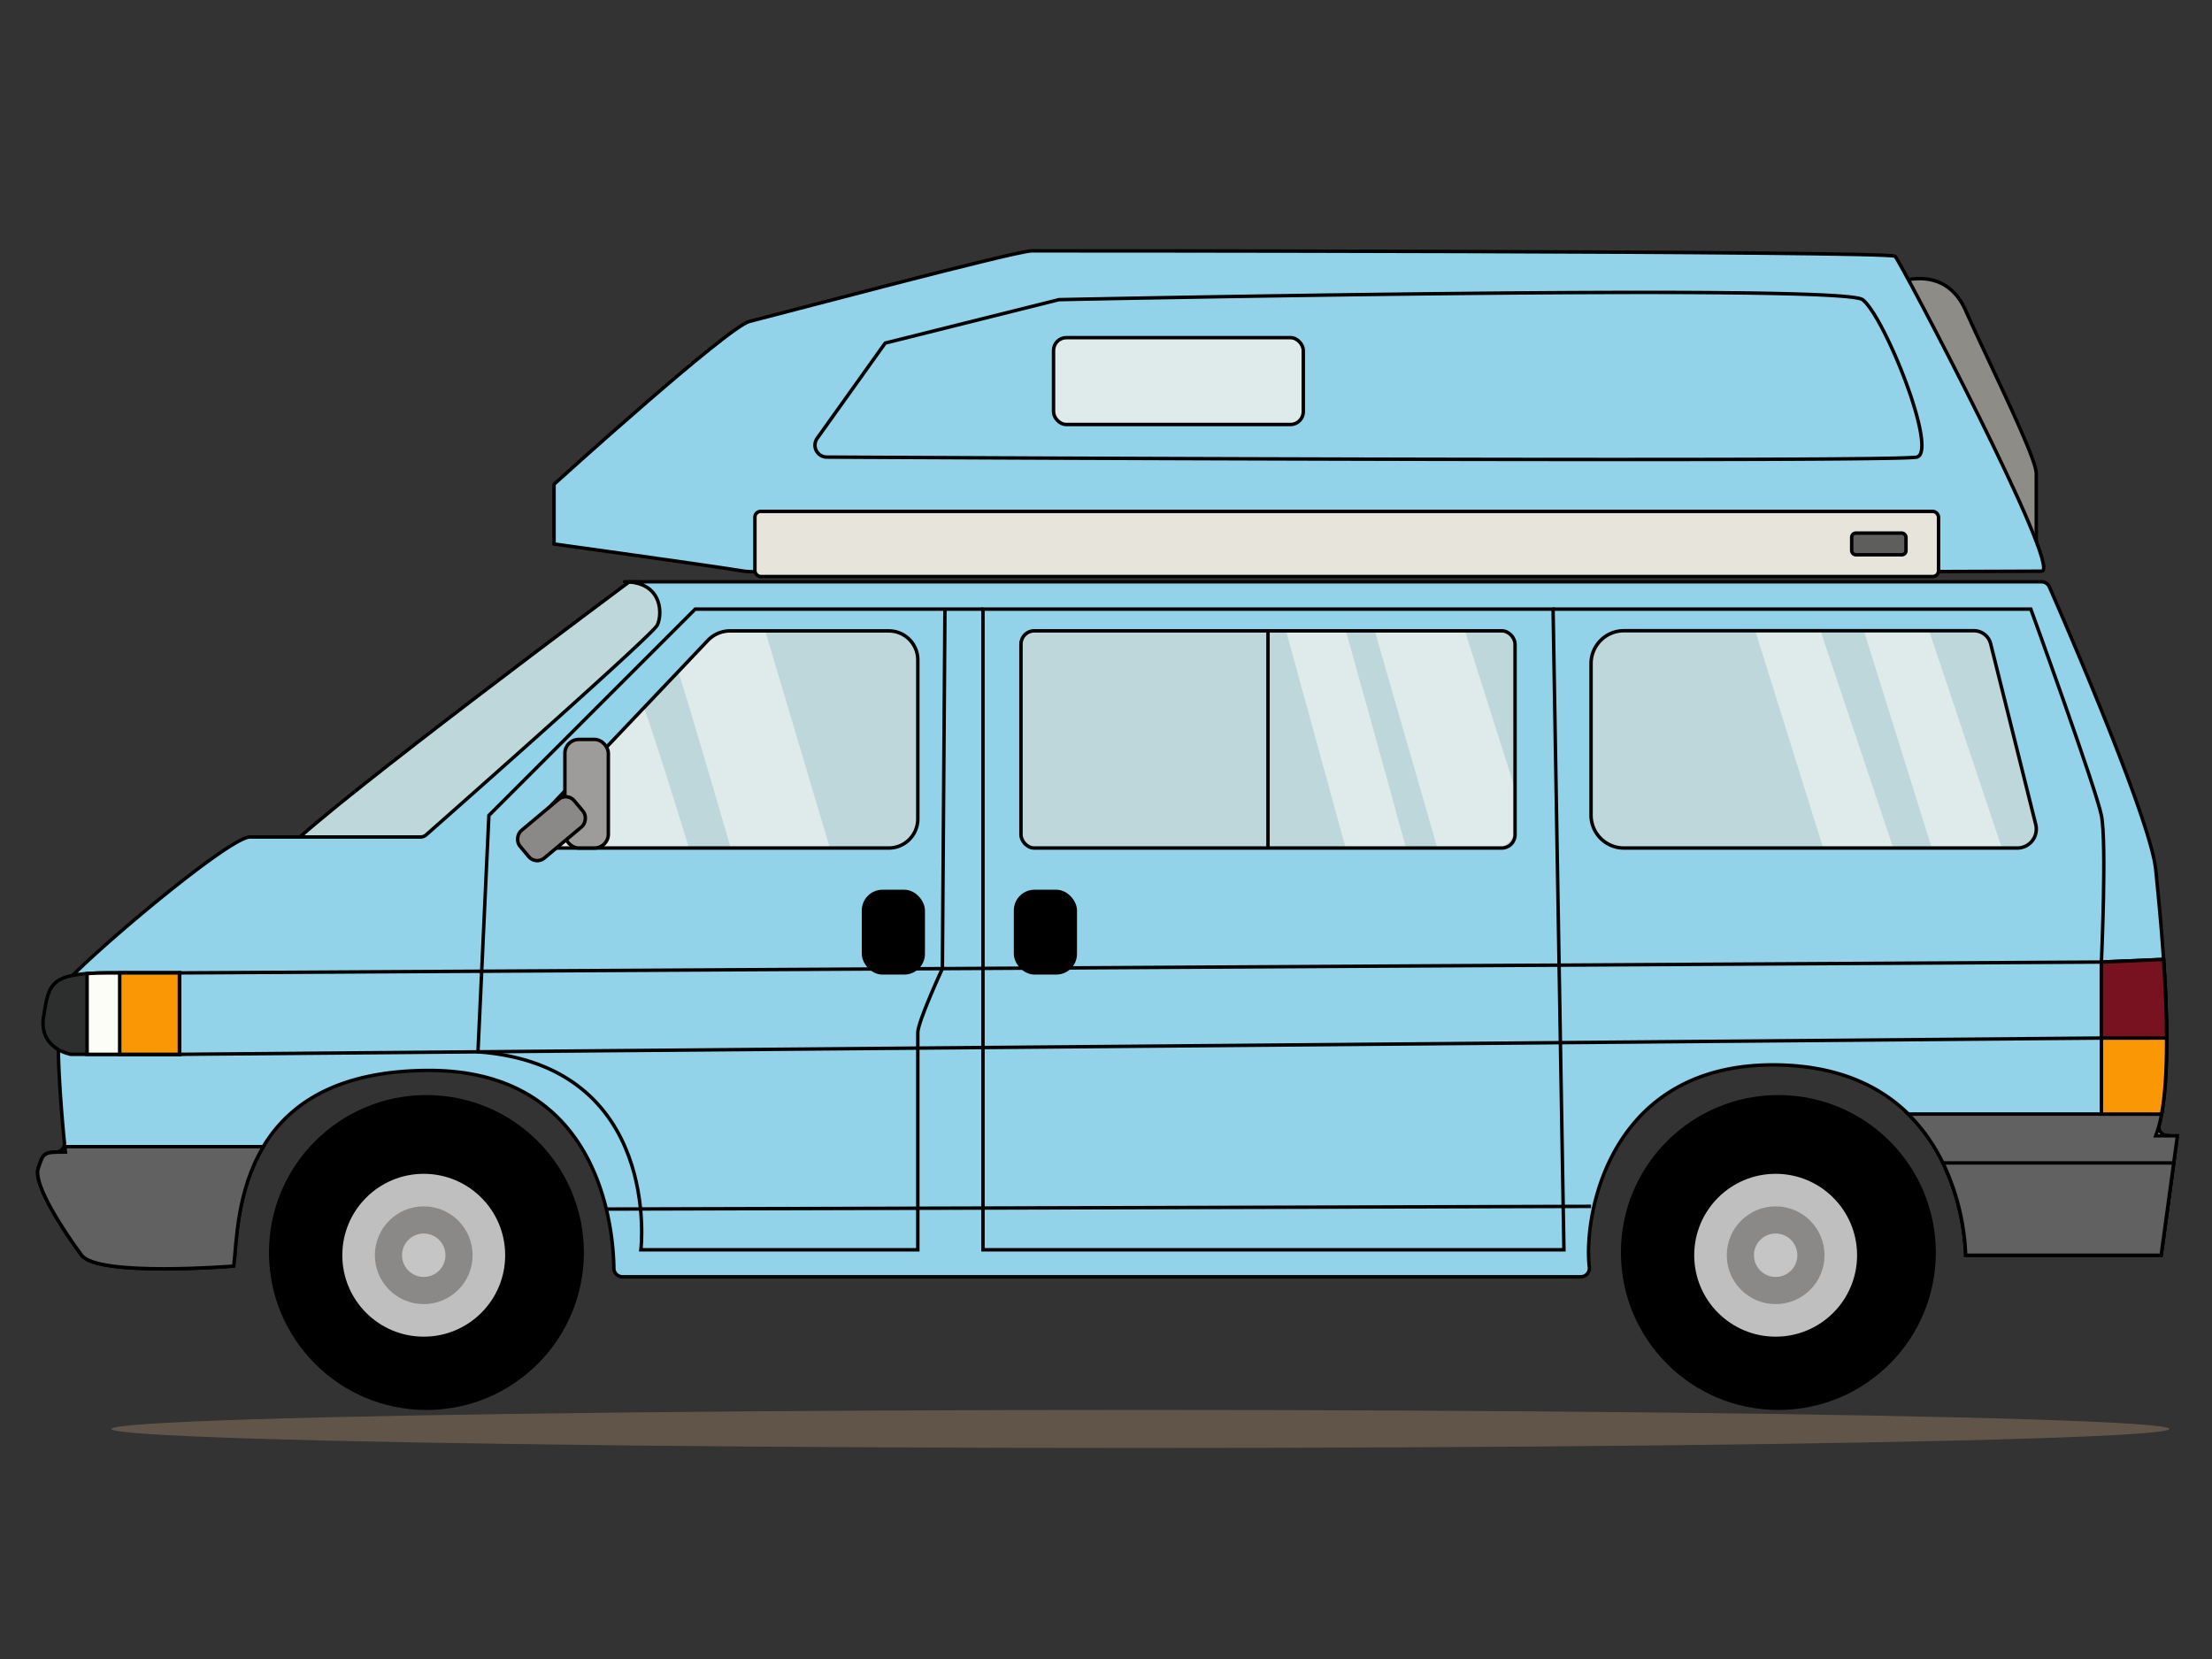 <svg xmlns="http://www.w3.org/2000/svg" viewBox="0 0 640 480"><rect x="0" y="0" width="640" height="480" fill="#333333" stroke="none"/><defs><style>.cls-1{fill:#917961;opacity:0.5;}.cls-2{fill:#bebfbe;}.cls-18,.cls-3{fill:#8b8987;}.cls-4{fill:#c5c5c5;}.cls-5,.cls-7{fill:#bed7da;}.cls-10,.cls-12,.cls-13,.cls-15,.cls-16,.cls-17,.cls-18,.cls-19,.cls-20,.cls-21,.cls-22,.cls-23,.cls-5,.cls-9{stroke:#000;}.cls-10,.cls-11,.cls-12,.cls-13,.cls-14,.cls-15,.cls-16,.cls-17,.cls-18,.cls-5,.cls-9{stroke-miterlimit:10;}.cls-20,.cls-6{fill:#92d3ea;}.cls-11,.cls-14,.cls-6{stroke:#020202;}.cls-19,.cls-20,.cls-21,.cls-22,.cls-23,.cls-6{stroke-linecap:round;stroke-linejoin:round;}.cls-21,.cls-8{fill:#deebea;}.cls-9{fill:#616161;}.cls-10{fill:#2d2e2e;}.cls-11,.cls-15{fill:none;}.cls-12{fill:#fa9704;}.cls-13{fill:#781220;}.cls-16{fill:#fdfdf8;}.cls-17{fill:#9e9c9a;}.cls-19{fill:#8d8c87;}.cls-22{fill:#e7e4dc;}.cls-23{fill:#5e5e5d;}</style></defs><g id="Слой_1" data-name="Слой 1"><ellipse class="cls-1" cx="329.96" cy="413.44" rx="297.69" ry="5.5"/></g><g id="Слой_2" data-name="Слой 2"><circle cx="123.38" cy="362.39" r="45.56"/><circle class="cls-2" cx="122.6" cy="363.18" r="23.56"/><circle class="cls-3" cx="122.6" cy="363.18" r="14.14"/><circle class="cls-4" cx="122.6" cy="363.18" r="6.28"/><circle cx="514.54" cy="362.39" r="45.56"/><circle class="cls-2" cx="513.75" cy="363.18" r="23.56"/><circle class="cls-3" cx="513.75" cy="363.18" r="14.14"/><circle class="cls-4" cx="513.75" cy="363.18" r="6.28"/></g><g id="Слой_3" data-name="Слой 3"><path class="cls-5" d="M182,168.38s-84.55,62.84-98.68,77,48.69,7.85,55,1.57,73.83-70.69,64.4-73.83S195.86,168.38,182,168.38Z"/><path class="cls-6" d="M67.83,364.21a2.49,2.49,0,0,1-2.3,2.26c-8.19.54-37.84,2.11-41.9-3.29C18.92,356.89,9.49,342.75,11.06,338c1.31-3.92,1.53-4.58,5.2-4.69a2.48,2.48,0,0,0,2.38-2.73c-.95-9.46-3.71-40.67.28-46,4.71-6.28,47.13-42.41,53.41-42.41h49.32a2.5,2.5,0,0,0,1.65-.62c7.07-6.24,65.37-57.7,66.85-60.65,1.57-3.14,1.57-12.57-9.43-12.57H590.67a2.48,2.48,0,0,1,2.28,1.49c4.38,10,29.33,67.44,30.77,81.77,1.47,14.77,5.73,55.95,1,73.86a2.5,2.5,0,0,0,2.42,3.12h0a2.49,2.49,0,0,1,2.47,2.83l-4,29.56a2.5,2.5,0,0,1-2.47,2.17h-52a2.5,2.5,0,0,1-2.49-2.31c-.73-10.25-6.58-51.3-53.31-52.68-49.8-1.46-57.26,43.51-55.49,58.51a2.49,2.49,0,0,1-2.48,2.76H180.1a2.49,2.49,0,0,1-2.49-2.47c-.16-11.26-3.82-57.23-53.44-57.23C70.43,309.76,69.17,349.48,67.83,364.21Z"/><path class="cls-7" d="M153.07,245.36H257.14a8.41,8.41,0,0,0,8.41-8.41v-46a8.4,8.4,0,0,0-8.41-8.41H211.22a8.84,8.84,0,0,0-6.41,2.75l-53.4,56.21A2.3,2.3,0,0,0,153.07,245.36Z"/><path class="cls-8" d="M186.35,204.71l-34.94,36.77a2.3,2.3,0,0,0,1.66,3.88h46.28C195.68,233.45,189.87,214.82,186.35,204.71Z"/><path class="cls-9" d="M18.75,331.76c.1,1,.17,1.57.17,1.57-6.29,0-6.29,0-7.86,4.71s7.86,18.85,12.57,25.14,44,3.14,44,3.14c.81-6.55.8-21.62,8.58-34.56Z"/><path class="cls-10" d="M51.91,305.05H20.49s-9.43-1.57-7.86-11,1.58-12.57,18.86-12.57H51.91Z"/><path class="cls-9" d="M552.06,322.33c16.65,16.3,16.67,40.85,16.67,40.85h56.56L630,328.62h-6.28a34.37,34.37,0,0,0,1.7-6.29Z"/><path class="cls-9" d="M562.15,336.47a67.79,67.79,0,0,1,6.58,26.71h56.56l3.64-26.71Z"/><path class="cls-7" d="M583.7,245.36H469.85a9.51,9.51,0,0,1-9.51-9.51V192a9.51,9.51,0,0,1,9.51-9.51H571.13a5,5,0,0,1,4.83,3.77L589,238.54A5.49,5.49,0,0,1,583.7,245.36Z"/><rect class="cls-7" x="295.4" y="182.52" width="142.95" height="62.84" rx="3.83"/><line class="cls-11" x1="366.87" y1="182.52" x2="366.87" y2="245.36"/><path class="cls-12" d="M626,277.59l-18,.76v44h17.41C627.53,310.94,627,293.13,626,277.59Z"/><path class="cls-13" d="M626.88,300.34c0-7.48-.4-15.37-.9-22.75l-18,.76v22Z"/><line class="cls-11" x1="51.91" y1="305.05" x2="608.01" y2="300.34"/><path class="cls-11" d="M51.91,281.49,608,278.35s1.57-34.56,0-42.42-20.42-59.69-20.42-59.69H449.35"/><path class="cls-8" d="M211.43,245.36h28.68L221.4,182.52H211.22a8.84,8.84,0,0,0-6.41,2.75l-8.58,9C199.52,204.59,207.49,231.83,211.43,245.36Z"/><polygon class="cls-11" points="449.35 176.24 284.4 176.24 284.4 361.6 452.49 361.6 449.35 176.24"/><line class="cls-11" x1="175.41" y1="349.82" x2="460.34" y2="349.04"/><path class="cls-11" d="M284.4,176.24h-11l-.74,104s-7.11,15.39-7.11,18.53V361.6H185.43s6.26-53.3-47.14-57.28l3.16-68.39,59.69-59.69Z"/><rect class="cls-14" x="293.83" y="257.92" width="17.28" height="23.56" rx="5.5"/><rect class="cls-14" x="249.84" y="257.92" width="17.28" height="23.56" rx="5.5"/><path class="cls-15" d="M153.07,245.36H257.14a8.41,8.41,0,0,0,8.41-8.41v-46a8.4,8.4,0,0,0-8.41-8.41H211.22a8.84,8.84,0,0,0-6.41,2.75l-53.4,56.21A2.3,2.3,0,0,0,153.07,245.36Z"/><path class="cls-16" d="M25.2,305.05H51.91V281.49H31.49c-2.42,0-4.49.06-6.29.19Z"/><rect class="cls-17" x="163.44" y="213.94" width="12.57" height="31.42" rx="4"/><path class="cls-12" d="M34.63,305.05H51.91V281.49H34.63Z"/><polygon class="cls-8" points="539.28 182.52 558.92 245.36 579.2 245.36 558.16 182.52 539.28 182.52"/><polygon class="cls-8" points="527.5 245.36 547.78 245.36 526.74 182.52 507.86 182.52 527.5 245.36"/><path class="cls-8" d="M438.35,228.22l-14.5-45.7h-26.1l18.12,62.84h16.46a6,6,0,0,0,6-6Z"/><path class="cls-8" d="M389.34,245.36H406.8c-4.92-18.13-14-50.72-17.4-62.84H372.09Z"/><rect class="cls-15" x="295.4" y="182.52" width="142.95" height="62.84" rx="3.83"/><path class="cls-11" d="M583.7,245.36H469.85a9.51,9.51,0,0,1-9.51-9.51V192a9.51,9.51,0,0,1,9.51-9.51H571.13a5,5,0,0,1,4.83,3.77L589,238.54A5.49,5.49,0,0,1,583.7,245.36Z"/><rect class="cls-18" x="154.36" y="229.52" width="10.38" height="20.48" rx="3.19" transform="translate(241.06 -36.46) rotate(50.08)"/></g><g id="Слой_4" data-name="Слой 4"><path class="cls-19" d="M549.47,84.53a2.46,2.46,0,0,1,1.67-3.43c4.45-1,13.07-1.45,17.59,8.74C575,104,589.16,132.25,589.16,137v23.19a2.47,2.47,0,0,1-4.72,1Z"/><path class="cls-20" d="M160.3,157.39V140.11S210.57,94.55,216.85,93s77-20.42,81.69-20.42,248.2,0,249.77,1.57,48.7,91.11,42.42,91.11-366,1.57-375.45,0S160.3,157.39,160.3,157.39Z"/><path class="cls-20" d="M236.42,126.84l19.7-27.58L306.39,86.7s226.21-4.72,232.5,0,22,44,15.71,45.55c-5.75,1.44-269.88.25-315.39,0A3.44,3.44,0,0,1,236.42,126.84Z"/><rect class="cls-21" x="304.82" y="97.69" width="72.26" height="25.13" rx="3.7"/><rect class="cls-22" x="218.42" y="147.96" width="342.46" height="18.85" rx="1.67"/><rect class="cls-23" x="535.75" y="154.24" width="15.71" height="6.28" rx="1.2"/></g></svg>